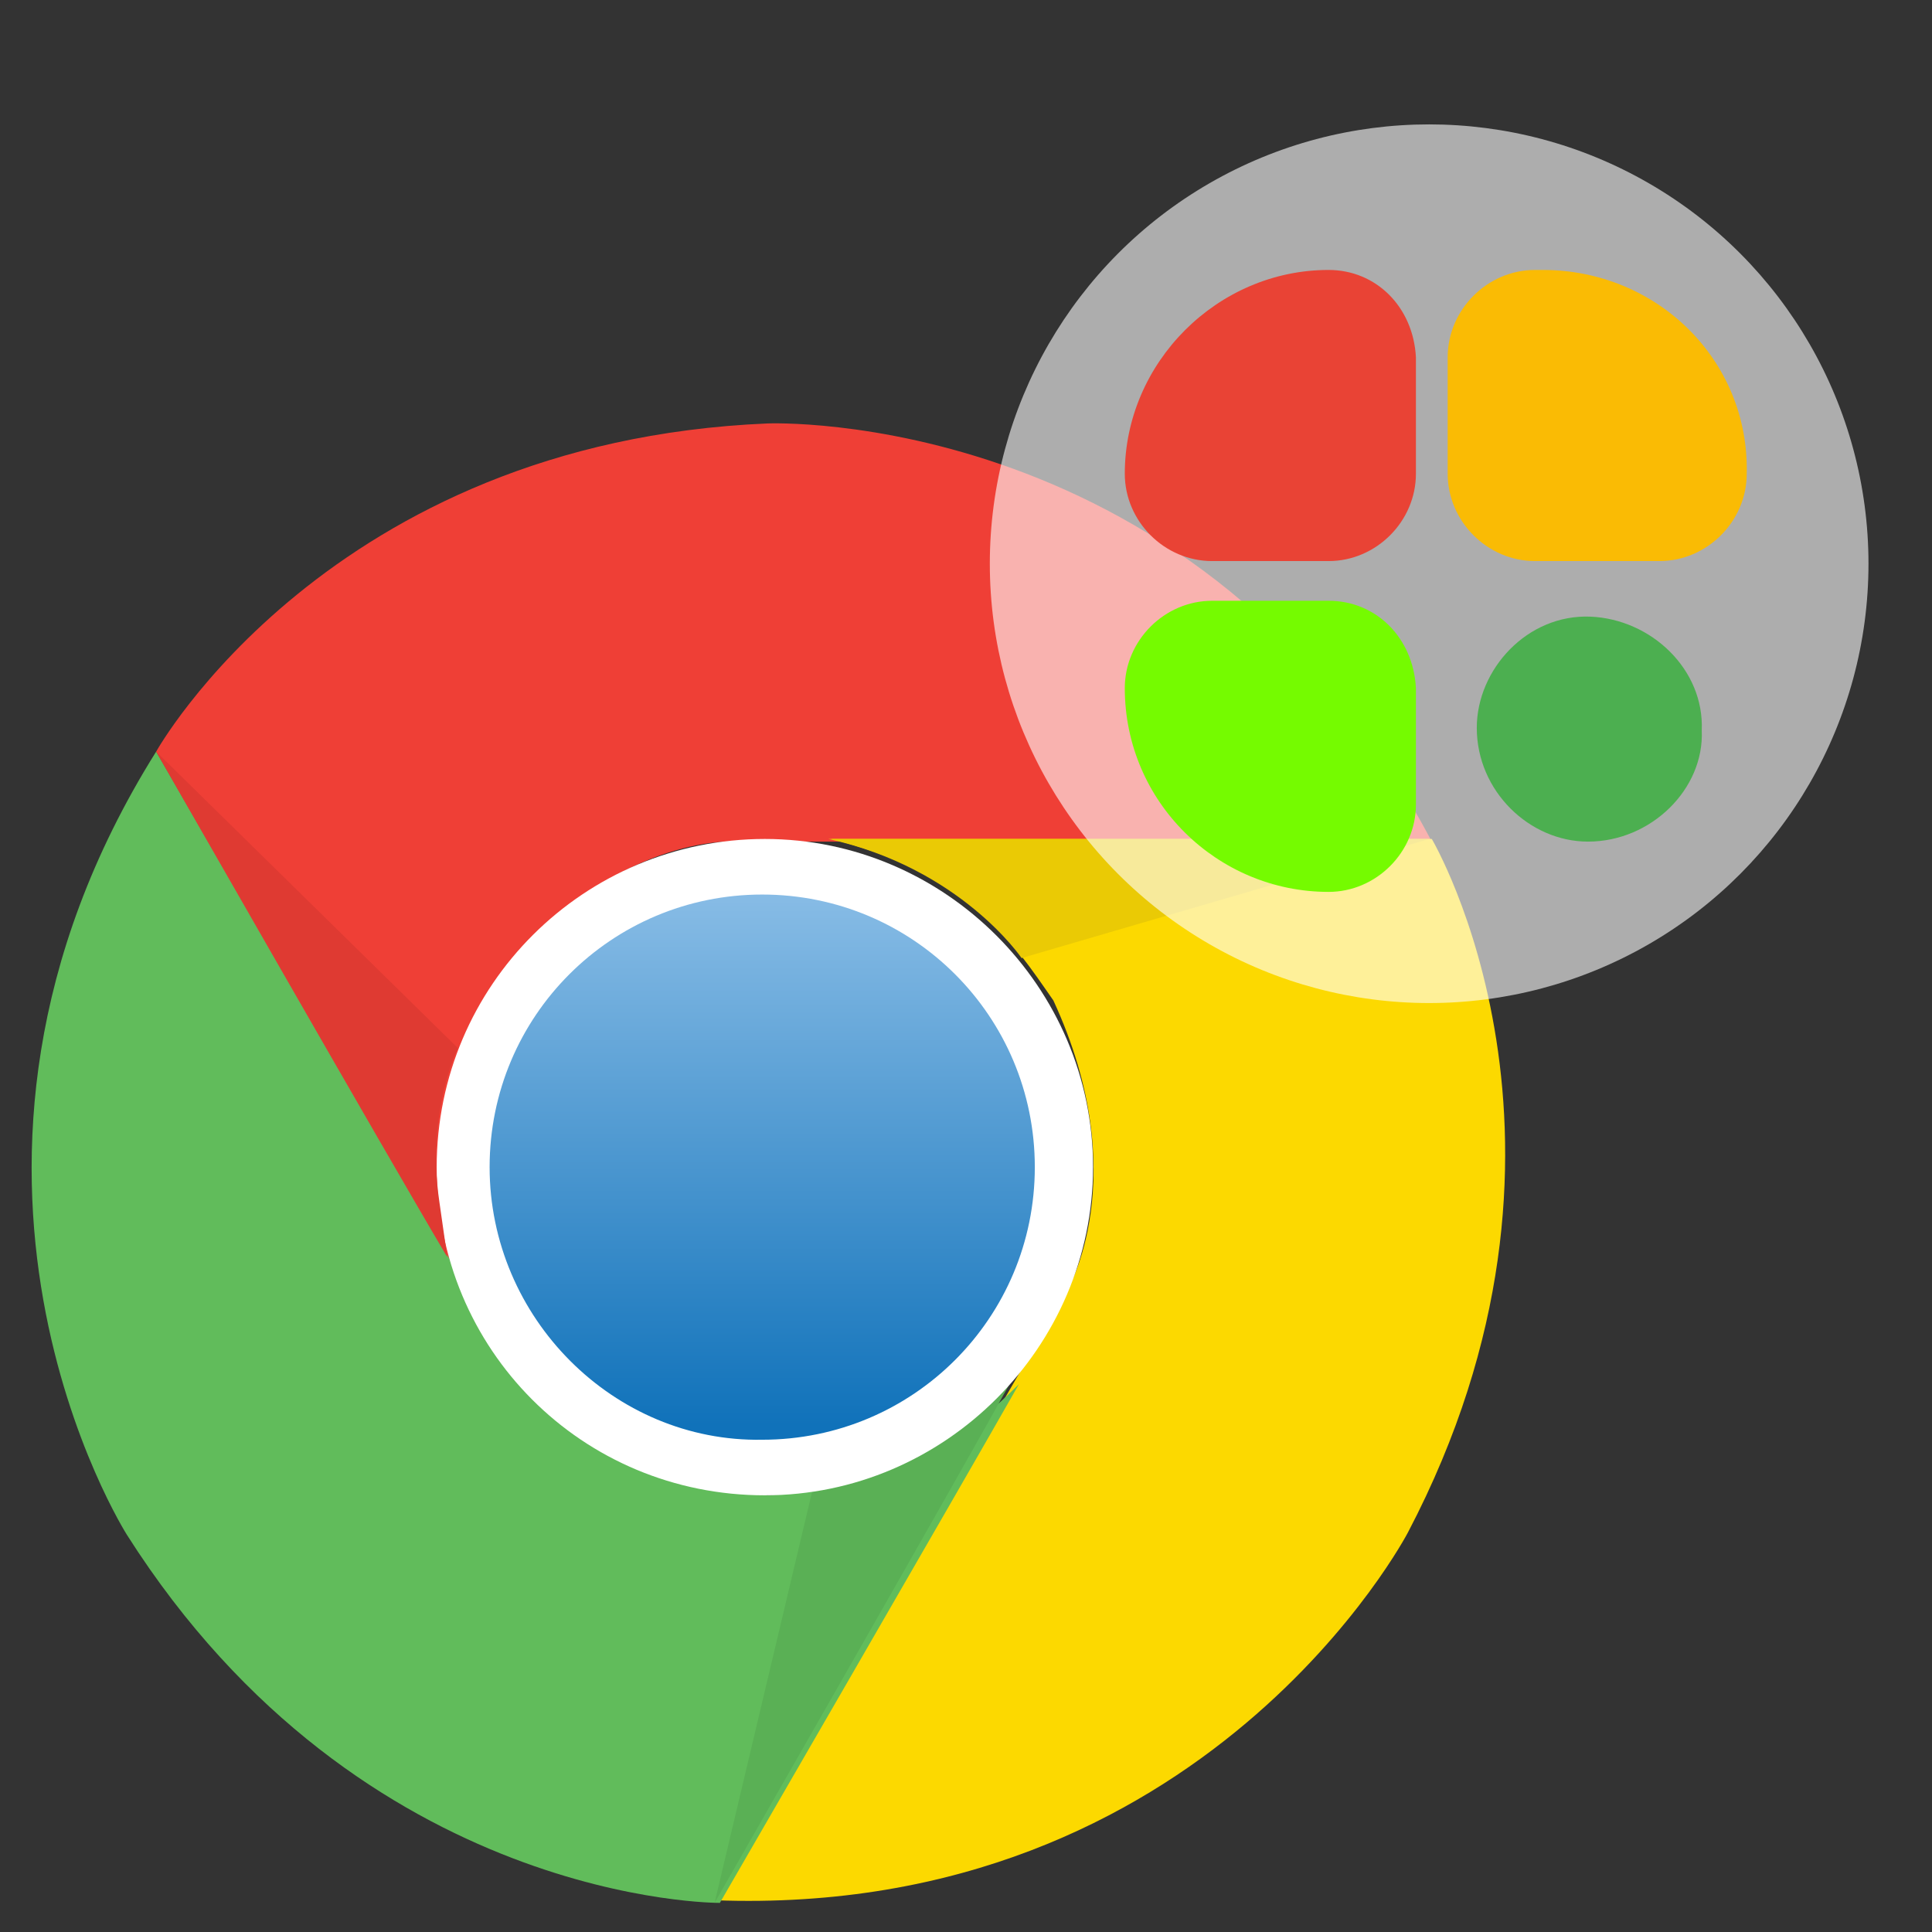 <?xml version="1.0" encoding="utf-8"?>
<!-- Generator: Adobe Illustrator 26.2.1, SVG Export Plug-In . SVG Version: 6.00 Build 0)  -->
<svg version="1.1" id="图层_1" xmlns="http://www.w3.org/2000/svg" xmlns:xlink="http://www.w3.org/1999/xlink" x="0px" y="0px"
	 width="73px" height="73px" viewBox="0 0 73 73" style="enable-background:new 0 0 73 73;" xml:space="preserve">
<rect x="0" y="0" width="73" height="73" fill="#333333" stroke="none"/>
<style type="text/css">
	.st0{fill:#EF3F36;}
	.st1{fill:#FCD900;}
	.st2{fill:#61BC5B;}
	.st3{fill:#5AB055;}
	.st4{fill:#FFFFFF;}
	.st5{fill:url(#SVGID_1_);}
	.st6{fill:#EACA05;}
	.st7{fill:#DF3A32;}
	.st8{opacity:0.6;fill:#FFFFFF;}
	.st9{fill:#E94335;}
	.st10{fill:#FABB04;}
	.st11{fill:#75FB00;}
	.st12{fill:#4CAF50;}
</style>
<g>
	<path class="st0" d="M29,16c0,0,16.4-0.7,25.1,15.8H27.6c0,0-5-0.2-9.3,5.9c-1.2,2.5-2.5,5.2-1.1,10.3C15.1,44.4,5.9,28.4,5.9,28.4
		S12.4,16.7,29,16L29,16z"/>
	<path class="st1" d="M53.2,57.9c0,0-7.6,14.6-26.2,13.9c2.3-4,13.3-23,13.3-23s2.6-4.3-0.5-11c-1.6-2.3-3.2-4.8-8.4-6.1
		c4.2,0,22.7,0,22.7,0S60.9,43.2,53.2,57.9L53.2,57.9z"/>
	<path class="st2" d="M4.8,58c0,0-8.8-13.8,1.1-29.6c2.3,4,13.3,23,13.3,23s2.4,4.4,9.8,5.1c2.8-0.2,5.7-0.4,9.5-4.2
		c-2.1,3.7-11.3,19.6-11.3,19.6S13.7,72,4.8,58L4.8,58z"/>
	<path class="st3" d="M27,71.9l3.7-15.6c0,0,4.1-0.3,7.5-4.1C36.1,56,27,71.9,27,71.9L27,71.9z"/>
	<path class="st4" d="M16.5,44.1c0-6.9,5.6-12.4,12.4-12.4s12.4,5.6,12.4,12.4s-5.6,12.4-12.4,12.4C22,56.5,16.5,51,16.5,44.1
		L16.5,44.1z"/>
	
		<linearGradient id="SVGID_1_" gradientUnits="userSpaceOnUse" x1="-19.436" y1="95.026" x2="-19.436" y2="94.063" gradientTransform="matrix(20.686 0 0 -20.686 430.952 1999.651)">
		<stop  offset="0" style="stop-color:#86BBE5"/>
		<stop  offset="1" style="stop-color:#1072BA"/>
	</linearGradient>
	<path class="st5" d="M18.5,44.1c0-5.7,4.6-10.3,10.3-10.3c5.7,0,10.3,4.6,10.3,10.3c0,5.7-4.6,10.3-10.3,10.3
		C23.2,54.5,18.5,49.8,18.5,44.1L18.5,44.1z"/>
	<path class="st6" d="M54,31.7l-15.4,4.5c0,0-2.3-3.4-7.3-4.5C35.7,31.7,54,31.7,54,31.7L54,31.7z"/>
	<path class="st7" d="M16.9,47.5c-2.2-3.7-11-19.1-11-19.1l11.4,11.2c0,0-1.2,2.4-0.7,5.8L16.9,47.5L16.9,47.5z"/>
</g>
<circle class="st8" cx="54" cy="21.3" r="16.6"/>
<path class="st9" d="M50.2,10.2c-4.2,0-7.7,3.5-7.7,7.7c0,1.8,1.5,3.3,3.3,3.3h4.4c1.8,0,3.3-1.5,3.3-3.3v-4.4
	C53.4,11.6,52,10.2,50.2,10.2z"/>
<path class="st10" d="M58.3,10.2h-0.3c-1.8,0-3.3,1.5-3.3,3.3v4.4c0,1.8,1.5,3.3,3.3,3.3h4.7c1.8,0,3.3-1.5,3.3-3.3
	C66.1,13.6,62.6,10.2,58.3,10.2z"/>
<path class="st11" d="M50.2,22.7h-4.4c-1.8,0-3.3,1.5-3.3,3.3V26c0,4.3,3.5,7.7,7.7,7.7c1.8,0,3.3-1.5,3.3-3.3V26
	C53.4,24.1,52,22.7,50.2,22.7z"/>
<path class="st12" d="M64.3,27.6c0.1,2.2-1.9,4.2-4.3,4.2c-2.2,0-4.2-1.9-4.2-4.3c0-2.2,1.9-4.3,4.3-4.2
	C62.4,23.4,64.4,25.3,64.3,27.6z"/>
</svg>
